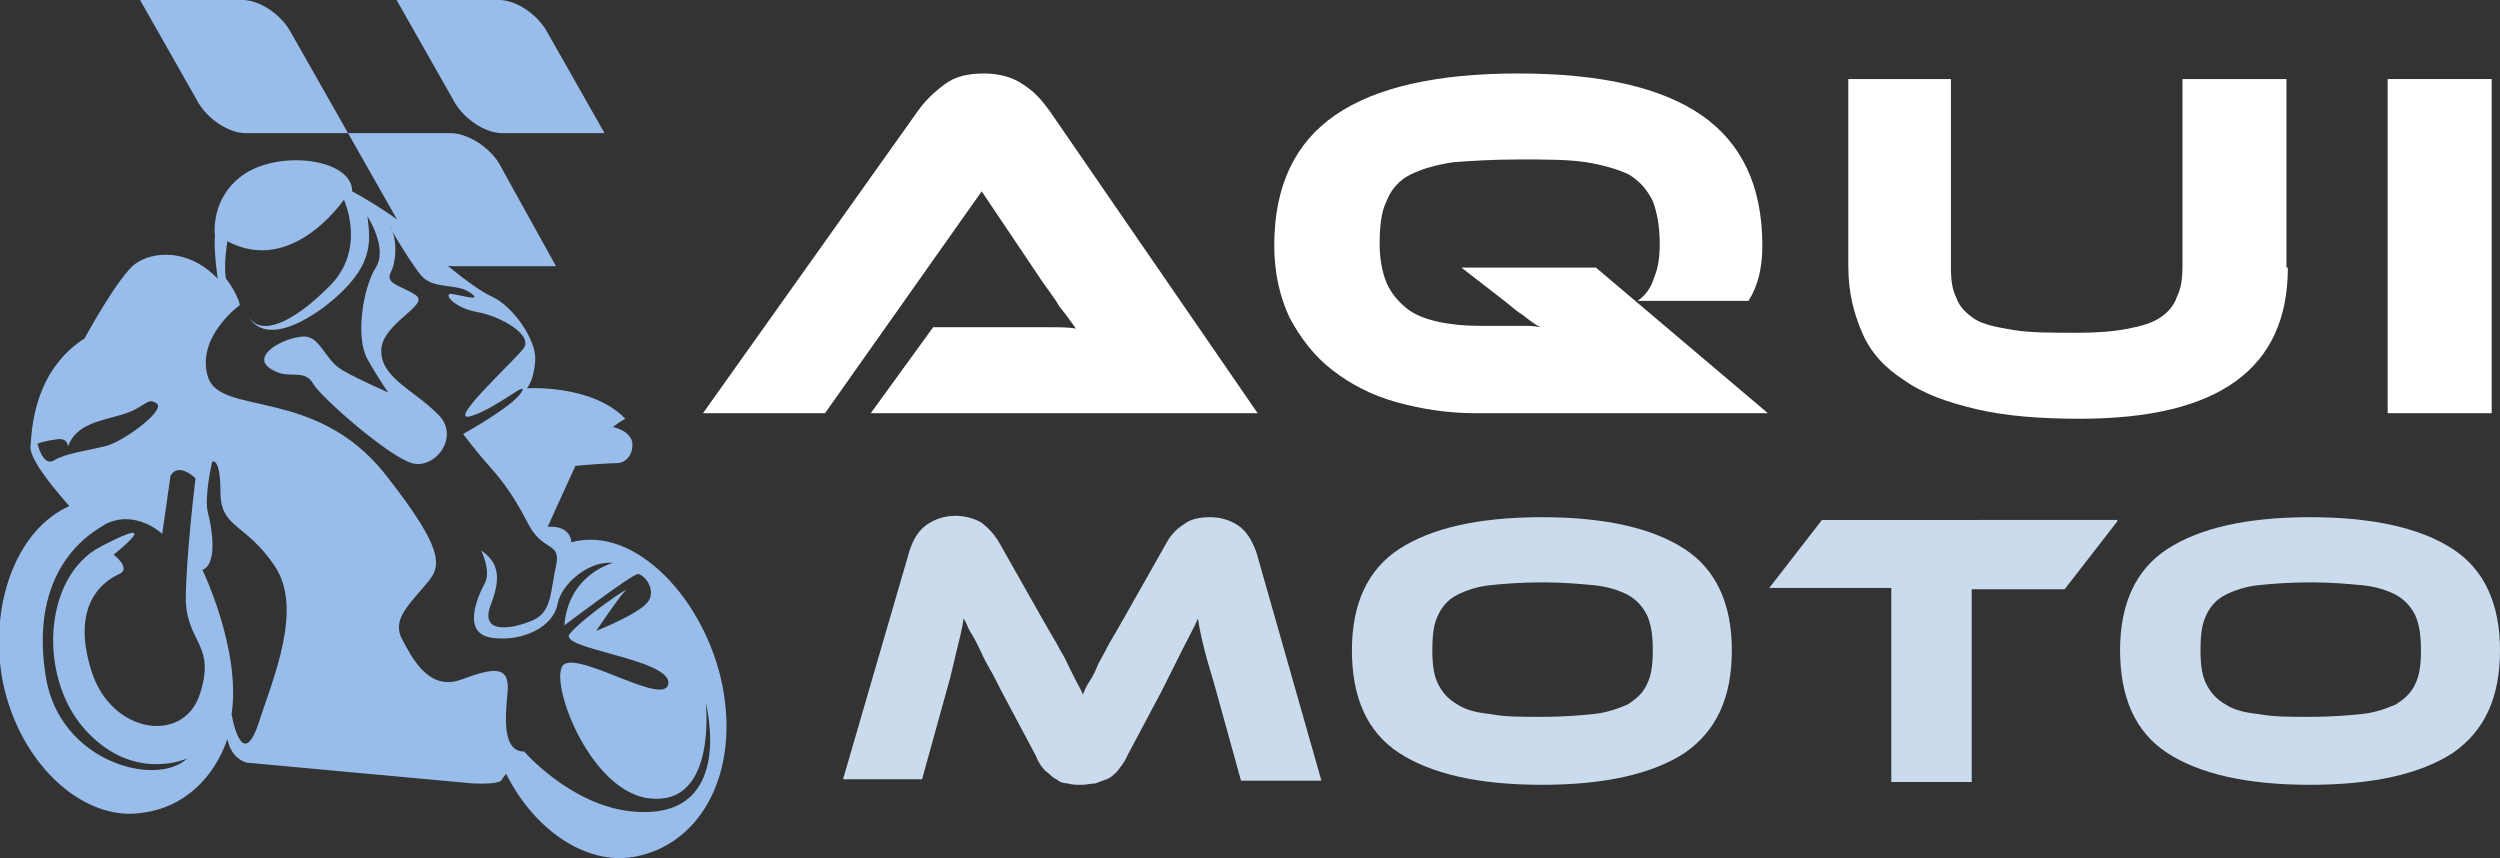 <?xml version="1.0" encoding="utf-8"?>
<!-- Generator: Adobe Illustrator 24.1.0, SVG Export Plug-In . SVG Version: 6.00 Build 0)  -->
<svg version="1.1" id="Layer_1" xmlns="http://www.w3.org/2000/svg" xmlns:xlink="http://www.w3.org/1999/xlink" x="0px" y="0px"
	 width="180.3px" height="61.9px" viewBox="0 0 180.3 61.9" style="enable-background:new 0 0 180.3 61.9;" xml:space="preserve">
<rect x="0" y="0" width="180.3" height="61.9" fill="#333333" stroke="none"/>
<style type="text/css">
	.st0{fill:#FFFFFF;}
	.st1{fill:#CADBED;}
	.st2{fill:#98BDEA;}
</style>
<g>
	<g>
		<path class="st0" d="M62.8,29.8l4.5-6.2h6c0.7,0,1.5,0,2.3,0c0.8,0,1.5,0,2,0.1c-0.3-0.4-0.7-1-1.2-1.6c-0.4-0.7-0.9-1.3-1.3-1.9
			l-4.3-6.4l-11.3,16h-8.8L66.2,8c0.5-0.7,1.1-1.3,1.9-1.9c0.8-0.6,1.7-0.8,2.9-0.8c1.1,0,2.1,0.3,2.8,0.8c0.8,0.5,1.4,1.2,1.9,1.9
			l15,21.8H62.8z"/>
		<path class="st0" d="M127.5,29.8h-21.1c-2,0-3.9-0.3-5.7-0.8c-1.8-0.5-3.3-1.3-4.6-2.3c-1.3-1-2.3-2.3-3.1-3.8
			c-0.7-1.5-1.1-3.2-1.1-5.2c0-4.3,1.5-7.4,4.4-9.4c2.9-2,7.3-3,13.2-3c5.9,0,10.3,1,13.2,3c2.9,2,4.4,5.1,4.4,9.4
			c0,1.6-0.3,2.9-1,4h-8c0.6-0.4,1-1,1.2-1.7c0.3-0.7,0.4-1.5,0.4-2.4c0-1.3-0.2-2.3-0.5-3.1c-0.4-0.8-0.9-1.4-1.7-1.9
			c-0.8-0.4-1.9-0.7-3.1-0.9c-1.3-0.2-2.9-0.2-4.8-0.2c-1.9,0-3.5,0.1-4.8,0.2c-1.3,0.2-2.3,0.5-3.1,0.9c-0.8,0.4-1.4,1.1-1.7,1.9
			c-0.4,0.8-0.5,1.9-0.5,3.1c0,1.1,0.2,2.1,0.5,2.8c0.3,0.7,0.8,1.3,1.4,1.8c0.6,0.5,1.4,0.8,2.3,1c0.9,0.2,1.9,0.3,3,0.3h1.5
			c0.5,0,1,0,1.5,0c0.5,0,1,0,1.4,0.1c-0.4-0.2-0.8-0.5-1.3-0.9c-0.5-0.3-0.9-0.7-1.3-1l-3.1-2.4h9.7L127.5,29.8z"/>
		<path class="st0" d="M165,19.3c0,7.3-5,10.9-15,10.9c-2.9,0-5.4-0.2-7.5-0.7c-2.1-0.5-3.8-1.1-5.2-2.1c-1.4-0.9-2.4-2-3-3.4
			c-0.6-1.4-1-2.9-1-4.8V5.7h7.4v13.6c0,0.9,0.1,1.6,0.4,2.2c0.2,0.6,0.7,1.1,1.3,1.5s1.6,0.6,2.8,0.8c1.2,0.2,2.8,0.2,4.7,0.2
			c1.4,0,2.6-0.1,3.6-0.3s1.7-0.4,2.3-0.8c0.6-0.4,1-0.9,1.2-1.5c0.3-0.6,0.4-1.3,0.4-2.2V5.7h7.5V19.3z"/>
		<path class="st0" d="M179.7,29.8h-7.5V5.7h7.5V29.8z"/>
		<path class="st1" d="M75.1,44.5c0.4,0.7,0.8,1.4,1.1,1.9c0.3,0.6,0.6,1,0.8,1.5c0.2,0.4,0.4,0.8,0.6,1.2c0.2,0.4,0.4,0.7,0.5,1
			c0.1-0.3,0.3-0.7,0.5-1c0.2-0.3,0.4-0.7,0.6-1.2c0.2-0.4,0.5-0.9,0.8-1.5c0.3-0.5,0.7-1.2,1.1-1.9l3-5.3c0.3-0.6,0.8-1.1,1.3-1.4
			c0.5-0.4,1.2-0.5,1.9-0.5c0.7,0,1.4,0.2,2,0.6c0.6,0.4,1,1.1,1.3,1.9l4.7,16.5h-5.8l-1.8-6.5c-0.3-1.1-0.6-2-0.8-2.8
			c-0.2-0.8-0.4-1.6-0.5-2.4c-0.3,0.7-0.7,1.4-1.1,2.2s-0.9,1.8-1.5,3l-2.5,4.7c-0.2,0.5-0.5,0.8-0.7,1.1c-0.3,0.3-0.5,0.5-0.8,0.6
			c-0.3,0.1-0.5,0.2-0.8,0.3c-0.3,0-0.6,0.1-1,0.1s-0.7,0-1-0.1c-0.3,0-0.6-0.1-0.8-0.3c-0.3-0.1-0.5-0.4-0.8-0.6
			c-0.3-0.3-0.5-0.6-0.7-1.1l-2.5-4.7c-0.3-0.6-0.6-1.2-0.9-1.7s-0.5-1-0.7-1.4c-0.2-0.4-0.4-0.8-0.6-1.1c-0.2-0.3-0.3-0.7-0.5-1
			c-0.1,0.7-0.3,1.5-0.5,2.3c-0.2,0.8-0.4,1.8-0.7,2.8l-1.8,6.5h-5.7l4.8-16.5c0.3-0.9,0.7-1.5,1.3-1.9c0.6-0.4,1.3-0.6,2-0.6
			c0.7,0,1.4,0.2,1.9,0.5c0.5,0.4,0.9,0.8,1.3,1.5L75.1,44.5z"/>
		<path class="st1" d="M111.2,37.3c4.6,0,8,0.8,10.3,2.3s3.4,4,3.4,7.3c0,3.4-1.1,5.8-3.4,7.4c-2.3,1.5-5.7,2.3-10.3,2.3
			c-4.6,0-8-0.8-10.3-2.3c-2.3-1.5-3.4-4-3.4-7.4c0-3.3,1.1-5.8,3.4-7.3S106.6,37.3,111.2,37.3z M111.2,51.7c1.5,0,2.7-0.1,3.7-0.2
			c1-0.1,1.8-0.4,2.5-0.7c0.6-0.4,1.1-0.8,1.4-1.5c0.3-0.6,0.4-1.4,0.4-2.4c0-1-0.1-1.8-0.4-2.5c-0.3-0.6-0.7-1.1-1.4-1.5
			c-0.6-0.3-1.4-0.6-2.5-0.7s-2.2-0.2-3.7-0.2s-2.7,0.1-3.7,0.2c-1,0.1-1.8,0.4-2.4,0.7c-0.6,0.3-1.1,0.8-1.4,1.5
			c-0.3,0.6-0.4,1.4-0.4,2.5c0,1,0.1,1.8,0.4,2.4c0.3,0.6,0.7,1.1,1.4,1.5c0.6,0.4,1.4,0.6,2.4,0.7
			C108.5,51.7,109.7,51.7,111.2,51.7z"/>
		<path class="st1" d="M152.7,37.6l-3.8,4.9h-6.7v13.9h-5.8V42.4h-8.8l3.8-4.9H152.7z"/>
		<path class="st1" d="M166.6,37.3c4.6,0,8,0.8,10.3,2.3c2.3,1.5,3.4,4,3.4,7.3c0,3.4-1.1,5.8-3.4,7.4c-2.3,1.5-5.7,2.3-10.3,2.3
			c-4.6,0-8-0.8-10.3-2.3c-2.3-1.5-3.4-4-3.4-7.4c0-3.3,1.1-5.8,3.4-7.3S162,37.3,166.6,37.3z M166.6,51.7c1.5,0,2.7-0.1,3.7-0.2
			c1-0.1,1.8-0.4,2.5-0.7c0.6-0.4,1.1-0.8,1.4-1.5c0.3-0.6,0.4-1.4,0.4-2.4c0-1-0.1-1.8-0.4-2.5c-0.3-0.6-0.7-1.1-1.4-1.5
			c-0.6-0.3-1.4-0.6-2.5-0.7s-2.2-0.2-3.7-0.2s-2.7,0.1-3.7,0.2c-1,0.1-1.8,0.4-2.4,0.7c-0.6,0.3-1.1,0.8-1.4,1.5
			c-0.3,0.6-0.4,1.4-0.4,2.5c0,1,0.1,1.8,0.4,2.4c0.3,0.6,0.7,1.1,1.4,1.5c0.6,0.4,1.4,0.6,2.4,0.7
			C163.9,51.7,165.2,51.7,166.6,51.7z"/>
	</g>
</g>
<g>
	<path class="st2" d="M36,0h-7.4l4.2,7.4c0.7,1.2,2.2,2.2,3.4,2.2h7.4l-4.2-7.4C38.7,1,37.2,0,36,0z"/>
	<path class="st2" d="M17.5,0h-7.4l4.2,7.4c0.7,1.2,2.2,2.2,3.4,2.2h7.4l-4.2-7.4C20.2,1,18.7,0,17.5,0z"/>
	<path class="st2" d="M32.5,9.6h-7.4l4.2,7.4c0.7,1.2,2.2,2.2,3.4,2.2h7.4L36,11.8C35.3,10.6,33.7,9.6,32.5,9.6z"/>
	<path class="st2" d="M5,36.5c-0.7-0.8-2.9-3.3-2.8-4.3c0.1-1.2,0.2-5.4,3.9-7.8c0,0,2.5-4.6,3.7-5.4c1.1-0.8,3.7-1.2,5.9,1.1
		c0,0-0.3-2.1-0.2-3.1c0,0-0.4-2.8,2.2-4.5c2.7-1.7,7.7-1,7.7,1.3c0,0,4.3,2.3,5.3,4c0,0,3.2,2.9,4.8,3.6c1.5,0.7,3.2,3.1,3.1,4.6
		c-0.1,1.5-0.6,2-0.6,2s4.7-0.3,7.1,2.2c0,0-0.4,0.2-0.9,0.6l0,0c0,0,1.2,0.2,1.4,1.1c0.1,0.9-0.5,1.5-1.1,1.5c-0.4,0-2.1,0.1-3,0.2
		c-0.7,1.5-2,4.4-2,4.4s1.5-0.2,1.7,1l0,0.1c0.2,0,0.3-0.1,0.5-0.1c4.6-0.8,9.5,4.8,10.5,11c1,6.2-1.9,11-6.5,11.8
		c-3.5,0.6-7.2-2-9.2-6l-0.3,0.4c0,0,0.1,0.4-2.1,0.3C31.8,56.3,17.8,55,17.8,55s-1.1-0.2-1.4-1.7c-1,2.9-3.2,4.9-6,5.3
		c-4.5,0.8-9.3-3.8-10.3-10C-0.7,43.1,1.4,38.1,5,36.5z M11.3,29.1c-0.7-0.5-0.8,0.3-2.5,0.8c-1.7,0.5-3.3,0.7-3.9,2.3
		c0,0,0-0.7-0.9-0.5C3.2,31.8,2.7,32,2.7,32s0.4,1.7,1.2,1.2c0.8-0.5,2.4-0.7,3.6-1C8.7,32,12,29.6,11.3,29.1z M27.7,34.1
		c4.9,6.2,4,6.9,2.8,8.3c-1.2,1.4-2.2,2.4-1.5,3.7c0.7,1.3,1.9,3.8,4.3,2.9c2.4-0.9,3.5-1,3.3,1c-0.2,2-0.3,4.2,1.2,4.2
		c0,0,3.3,3.8,7.6,4.3c7.8,0.9,5.5-7.8,5.5-7.8s0.8,7.2-3.8,6.9c-4.6-0.2-7.7-8.9-6.4-9.7c1.3-0.8,7.3,3.1,7.5,1.4
		c0.2-1.8-8.1-2.5-7.1-3.6c1.1-1.3,4.6-3.6,4-3.1c-0.5,0.5-2.1,2.9-2.1,2.9s3.3-1.3,3.8-2.2c0.5-0.9-0.4-1.9-0.8-1.9
		c-0.4,0-5.3,3.7-5.3,3.7c0.3-3.7,3.5-4.5,3.5-4.5c-1.6-0.2-3.7,1.4-4,3c-0.3,1.6-2.5,2.7-4.7,2.4c-2.3-0.3-1-3.1-0.5-4
		c0.4-0.9-0.3-2.3-0.3-2.3c1,0.7,1.6,1.6,0.7,3.9c-0.9,2.3,1.8,1.7,3.1,1.1c1.3-0.6,1.2-2.1,1.6-3.9c0.4-1.8-1-0.9-2.1-3.2
		c-1.2-2.3-2.1-3.3-2.9-4.2c-0.8-0.9-1.7-2.1-1.7-2.1s3.6-2,4.2-3c0.6-1-1.7,1.1-3.6,1.7c-1.9,0.6,2.8-3.7,3.7-4.8
		c0.9-1-1.6-2.4-3.3-2.7c-1.7-0.3-2.5-1.4-1.8-1.3c0.7,0.1,2.3,0.6,1.3-0.1c-1-0.7-2.6-0.2-3.5-1.2c-0.6-0.7-1.7-2.5-2.1-3.2
		c0-0.1-0.1-0.1-0.1-0.2c-0.1-0.2-0.1-0.1,0.1,0.2c0.3,0.7,0.3,2.1-0.1,2.9c-0.5,0.9,0.8,1,1.8,1.7c1,0.7-2.4,2-2.5,3.9
		c-0.1,2,2.3,2.9,4,4.6c1.8,1.6-0.1,4.1-1.8,3.6c-1.7-0.5-6.5-4.7-7.1-5.7c-0.6-1.1-1.7-0.4-2.7-0.9c-2.1-0.9,0.2-2.3,1.7-2.5
		c1.5-0.3,1.7,1.6,3.1,2.4c1.4,0.8,3.3,1.6,3.3,1.6s-0.6-0.8-1.5-2.4c-0.9-1.6-0.3-5.2,0.6-6.6c0.9-1.4-0.6-3.7-0.6-3.7
		c0.2,1.8,0.6,3.7-3.2,6.6C19,25.3,18,22.9,18,22.9c0.8,1.3,3,0.5,5.7-2.2c2.8-2.7,1.1-6.3,1.1-6.3s-3.7,5.5-8.4,3
		c0,0-0.3,1.7-0.1,2.7c0,0,0.8,1,1,1.9c0,0-3.2,2.3-2.3,5.2C15.9,30,22.7,27.9,27.7,34.1z M16.7,51.5c0,0,0.7,4.2,1.9,0.8
		c1.1-3.4,3.3-8.4,1.2-11.5c-2.1-3.1-3.9-2.7-3.9-5.3c0-2.6-0.6-2.2-0.6-2.2s-0.6,2.6-0.3,3.7c0.3,1.1,0.7,3.7-0.4,4.1
		C14.6,41.1,17.4,46.9,16.7,51.5z M3.3,48.8c1,6.2,8,8,10.2,5.9c0,0-3.7,1.7-7.1-1.8C2.7,49.2,3,41.6,7.3,39.4
		c4.8-2.5,0.9,0.6,0.9,0.6s1.3,1,0.4,1.4c-0.9,0.4-3.6,2-2,7c1.4,4.5,6.6,5.3,7.8,1.7c1.2-3.6-0.9-3.7-1-6.8c0-3.1,0.7-8.8,0.7-8.8
		s-1.2-1.2-1.8-0.2l-0.6,4.2c0,0-1.9-1.8-4.1-0.7C7.7,37.9,1.9,40.1,3.3,48.8z"/>
</g>
</svg>
